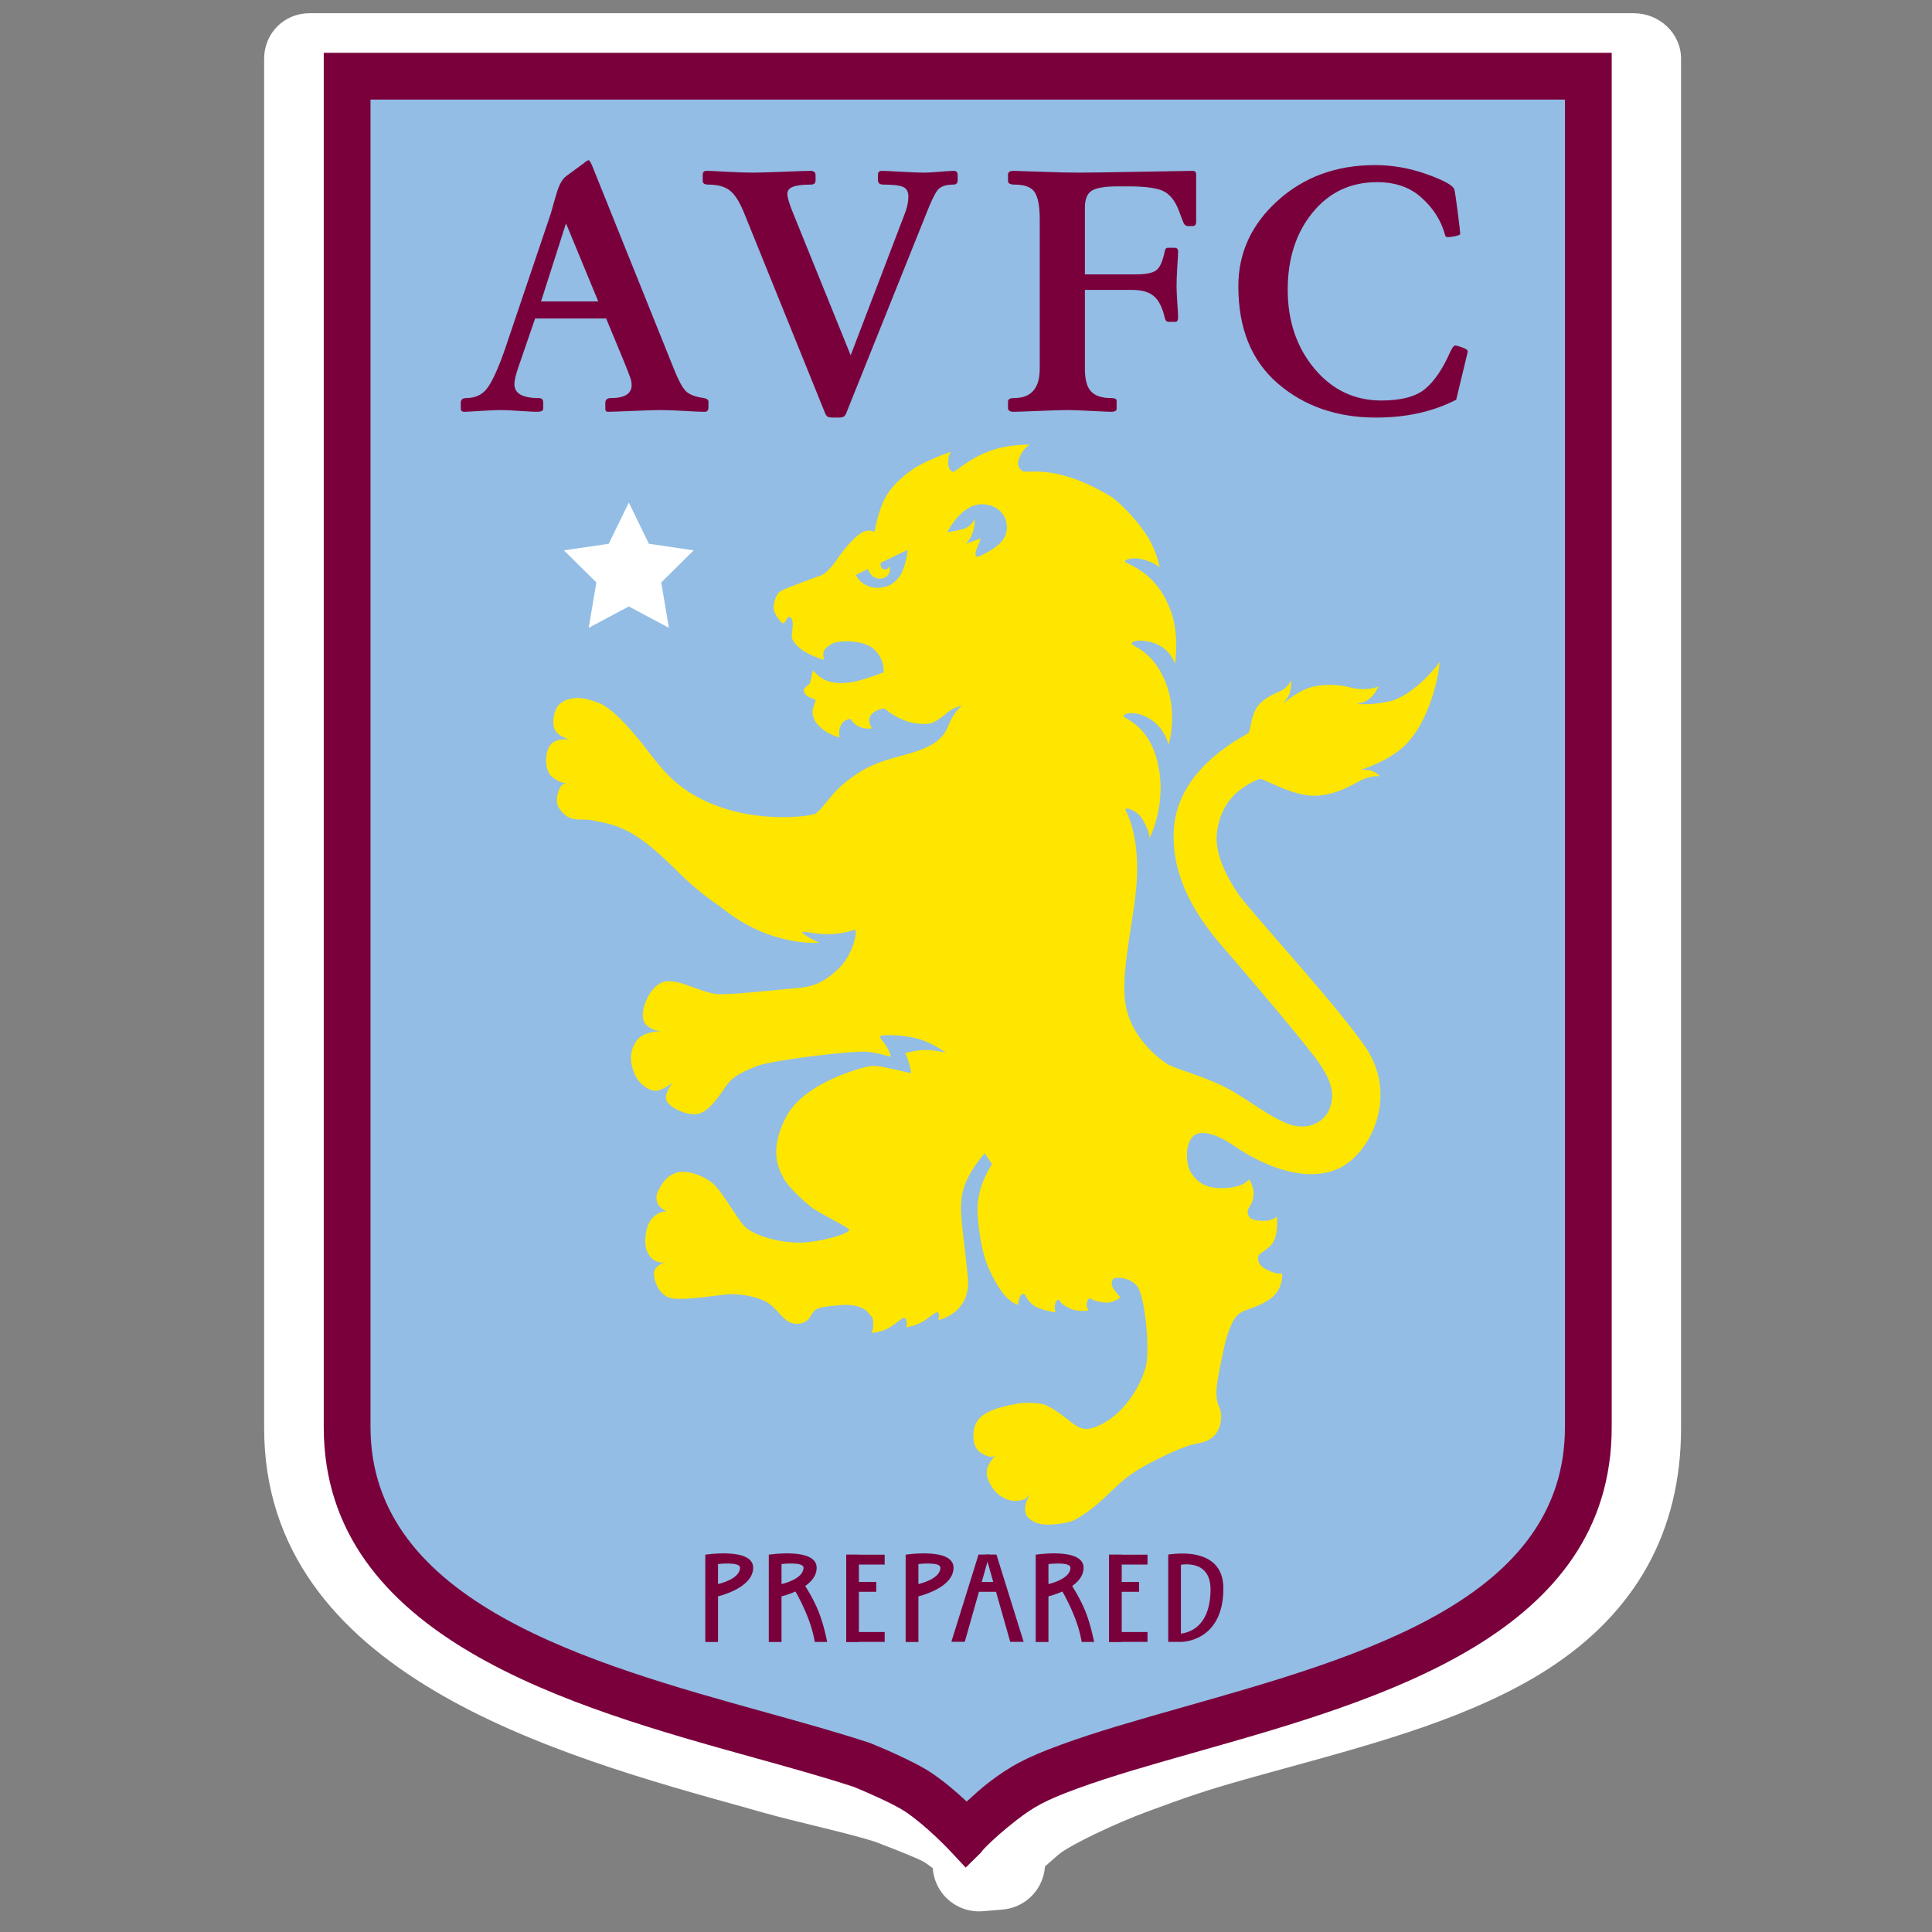 <?xml version="1.0" encoding="utf-8"?>
<!-- Generator: Adobe Illustrator 19.1.0, SVG Export Plug-In . SVG Version: 6.00 Build 0)  -->
<svg version="1.1" id="Слой_1" xmlns="http://www.w3.org/2000/svg" xmlns:xlink="http://www.w3.org/1999/xlink" x="0px" y="0px"
	 viewBox="0 0 1024 1024" style="enable-background:new 0 0 1024 1024;" xml:space="preserve">
<rect x="0" y="0" width="1024" height="1024" fill="#808080" stroke="none"/>
<g>
	<g>
		<g>
			<g>
				<path style="fill:#7A003C;" d="M397.809,826.488v47.636h6.953v-24.923
					c0,0,19.166-4.407,19.166-15.595C423.927,822.418,397.809,826.488,397.809,826.488z
					 M404.762,842.519v-10.927c0,0,12.006-1.417,12.006,1.974
					C416.767,839.918,404.762,842.519,404.762,842.519z"/>
			</g>
			<g>
				<path style="fill:none;stroke:#FFFFFF;stroke-width:17;stroke-linejoin:round;stroke-miterlimit:10;" d="
					M397.809,826.488v47.636h6.953v-24.923c0,0,19.166-4.407,19.166-15.595
					C423.927,822.418,397.809,826.488,397.809,826.488z M404.762,842.519v-10.927
					c0,0,12.006-1.417,12.006,1.974C416.767,839.918,404.762,842.519,404.762,842.519z"/>
			</g>
		</g>
		<g>
			<g>
				<path style="fill:#7A003C;" d="M507.129,826.488v47.636h6.954v-24.923
					c0,0,19.169-4.407,19.169-15.595C533.252,822.418,507.129,826.488,507.129,826.488z
					 M514.083,842.519v-10.927c0,0,12.004-1.417,12.004,1.974
					C526.087,839.918,514.083,842.519,514.083,842.519z"/>
			</g>
			<g>
				<path style="fill:none;stroke:#FFFFFF;stroke-width:17;stroke-linejoin:round;stroke-miterlimit:10;" d="
					M507.129,826.488v47.636h6.954v-24.923c0,0,19.169-4.407,19.169-15.595
					C533.252,822.418,507.129,826.488,507.129,826.488z M514.083,842.519v-10.927
					c0,0,12.004-1.417,12.004,1.974C526.087,839.918,514.083,842.519,514.083,842.519z"/>
			</g>
		</g>
		<g>
			<g>
				<path style="fill:#7A003C;" d="M432.451,826.488v47.636h6.951v-24.923
					c0,0,19.167-4.407,19.167-15.595C458.57,822.418,432.451,826.488,432.451,826.488z
					 M439.402,842.519v-10.927c0,0,12.004-1.417,12.004,1.974
					C451.406,839.918,439.402,842.519,439.402,842.519z"/>
			</g>
			<g>
				<path style="fill:none;stroke:#FFFFFF;stroke-width:17;stroke-linejoin:round;stroke-miterlimit:10;" d="
					M432.451,826.488v47.636h6.951v-24.923c0,0,19.167-4.407,19.167-15.595
					C458.57,822.418,432.451,826.488,432.451,826.488z M439.402,842.519v-10.927
					c0,0,12.004-1.417,12.004,1.974C451.406,839.918,439.402,842.519,439.402,842.519z"/>
			</g>
		</g>
		<g>
			<g>
				<path style="fill:#7A003C;" d="M578.078,826.488v47.636h6.95v-24.923
					c0,0,19.166-4.407,19.166-15.595C604.194,822.418,578.078,826.488,578.078,826.488z
					 M585.028,842.519v-10.927c0,0,12.004-1.417,12.004,1.974
					C597.032,839.918,585.028,842.519,585.028,842.519z"/>
			</g>
			<g>
				<path style="fill:none;stroke:#FFFFFF;stroke-width:17;stroke-linejoin:round;stroke-miterlimit:10;" d="
					M578.078,826.488v47.636h6.95v-24.923c0,0,19.166-4.407,19.166-15.595
					C604.194,822.418,578.078,826.488,578.078,826.488z M585.028,842.519v-10.927
					c0,0,12.004-1.417,12.004,1.974C597.032,839.918,585.028,842.519,585.028,842.519z"/>
			</g>
		</g>
	</g>
	<g>
		<g>
			<path style="fill-rule:evenodd;clip-rule:evenodd;fill:#FFE600;" d="M770.399,361.104
				c-10.225,2.129-17.221,1.145-17.221,1.145s3.829-0.329,6.703-2.515
				c3.37-2.563,5.281-7.005,5.281-7.005s-6.059,3.147-16.231,0.402
				c-4.59-1.238-14.695-2.192-22.696,0.75
				c-6.047,2.227-13.351,8.401-13.351,8.401s2.372-2.421,3.545-5.277
				c1.492-3.63,0.758-7.68,0.758-7.68s-0.816,3.926-5.826,6.092
				c-2.996,1.295-9.452,4.111-12.344,8.413c-3.823,5.691-3.443,12.701-4.848,14.303
				c-1.19,1.356-38.213,18.087-40.701,52.088
				c-2.482,33.989,22.867,60.147,31.164,69.819
				c8.294,9.675,43.444,50.683,49.207,59.862c4.567,7.263,8.433,15.087,4.015,24.519
				c-2.61,5.571-11.505,12.091-24.51,6.024
				c-13.264-6.187-22.301-14.907-36.274-21.096
				c-11.171-4.95-24.116-8.552-27.085-10.483
				c-2.186-1.419-21.523-13.882-23.381-36.433
				c-1.446-17.546,5.565-44.948,6.619-63.928
				c1.46-26.245-6.085-37.541-6.204-38.513c-0.224-1.753,6.677,0.409,9.531,5.549
				c4.006,7.197,3.582,10.068,3.582,10.068s8.921-16.739,5.164-37.938
				c-4.273-24.09-19.14-26.981-19.268-28.73
				c-0.096-1.378,4.427-2.328,9.15-0.84
				c13.061,4.104,15.343,16.653,15.343,16.653s5.623-17.659-2.134-35.562
				c-7.095-16.387-17.595-17.923-17.912-19.829
				c-0.16-0.935,3.295-2.567,10.271-0.819
				c10.901,2.733,13.299,11.991,13.299,11.991s2.549-15.373-2.055-28.393
				c-8.285-23.413-25.143-25.742-25.236-27.626
				c-0.052-1.025,4.793-2.418,9.653-1.081c8.189,2.253,9.206,4.693,9.206,4.693
				s-0.406-5.661-4.877-14.258c-4.877-9.381-16.875-21.82-21.764-24.766
				c-27.387-16.507-42.399-13.132-47.279-13.507
				c-1.301-0.099-4.137-2.504-2.894-6.495c1.896-6.073,6.108-8.236,6.108-8.236
				s-11.58-0.376-21.967,3.51c-12.231,4.57-18.463,11.371-19.9,11.345
				c-1.312-0.023-2.775-2.173-2.726-5.112c0.078-4.439,1.565-5.838,1.565-5.838
				s-14.367,4.801-21.305,9.873c-4.831,3.536-12.233,9.178-15.967,18.057
				c-2.935,6.982-4.52,15.901-4.52,15.901s-3.269-2.417-7.847,0.875
				c-4.764,3.427-9.943,10.031-12.55,13.988c-2.473,3.749-6.198,7.751-8.703,8.716
				c-2.816,1.089-18.989,6.75-22.191,8.714c-2.799,1.718-4.099,7.725-3.565,10.136
				c0.241,1.103,1.362,3.754,3.896,6.588c1.373,1.539,2.259,0.233,3.071-1.547
				c0.453-0.994,1.123-1.498,1.69-1.209c3.368,1.732,0.401,9.573,1.266,11.733
				c1.068,2.679,3.611,5.082,6.372,6.899c3.713,2.44,11.049,4.825,11.049,4.825
				s-1.039-3.357,0.218-5.381c1.068-1.711,4.192-4.019,7.269-4.438
				c5.832-0.784,14.774-0.296,19.45,3.717c6.471,5.556,5.594,12.858,5.594,12.858
				s-11.54,4.456-17.073,5.331c-5.562,0.878-9.836,0.751-13.882-0.714
				c-4.064-1.465-7.652-5.694-7.652-5.694s-1.266,6.508-1.782,7.313
				c-0.377,0.589-3.379,2.007-3.13,3.886c0.488,3.697,5.644,3.971,6.23,4.989
				c0.726,1.264-3.217,5.038-0.517,10.669c1.475,3.071,4.645,5.649,7.583,7.28
				c3.234,1.794,6.178,2.489,6.178,2.489s-1.074-4.517,1.422-7.798
				c1.405-1.851,4.163-2.433,4.566-2.234c0.781,0.39,0.88,2.061,4.032,3.822
				c3.472,1.936,7.734,1.261,7.734,1.261s-3.266-4.115-0.366-7.636
				c1.98-2.405,6.291-3.344,7.06-3.16c0.964,0.228,4.607,4.591,13.557,7.275
				c4.137,1.228,10.584,1.716,13.711-0.015c7.452-4.122,7.635-7.374,15.256-8.822
				c0,0-4.067,1.937-7.98,11.717c-3.475,8.679-13.038,11.892-19.073,13.788
				c-7.342,2.305-15.456,3.919-22.771,7.358
				c-4.886,2.293-11.142,6.229-16.675,11.248
				c-5.519,5.02-10.672,13.026-13.502,14.675
				c-2.845,1.674-27.602,4.714-50.779-3.067
				c-23.177-7.779-31.944-19.586-41.689-32.23
				c-10.181-13.211-19.584-22.753-26.11-25.122
				c-6.015-2.182-9.949-3.301-15.348-2.144c-4.096,0.878-7.288,3.382-8.381,7.234
				c-1.733,6.099-0.517,9.149,0.933,11.026c1.711,2.218,6.935,3.997,6.935,3.997
				s-6.236-1.11-9.798,2.331c-3.405,3.289-4.373,14.06,0.557,18.147
				c4.061,3.367,8.01,3.394,8.01,3.394s-2.629,0.139-3.598,1.938
				c-1.663,3.086-3.026,8.169-0.703,11.619c5.79,8.608,11.693,5.252,18.024,6.57
				c8.849,1.842,12.216,2.405,18.665,5.581c9.966,4.91,19.607,14.074,29.091,23.467
				c11.313,11.206,20.925,17.041,24.014,19.51
				c25.762,20.641,52.028,18.265,52.028,18.265s-2.064-0.939-5.44-2.816
				c-2.473-1.375-4.424-3.067-3.565-3.19c1.751-0.248,7.693,1.688,16.007,1.253
				c8.094-0.428,11.786-2.398,12.704-2.234c1.301,0.234-0.871,13.756-9.702,21.744
				c-8.642,7.816-14.132,9.442-23.834,10.152c-8.024,0.585-36.555,3.986-42.824,3.01
				c-6.276-0.975-16.539-5.668-20.654-6.366c-4.192-0.71-7.369-1.536-11.862,2.386
				c-4.478,3.924-8.623,13.929-6.422,18.892c2.199,4.956,9.372,5.462,9.372,5.462
				s-9.756-0.076-13.318,5.117c-2.976,4.336-4.739,9.952-0.888,18.651
				c2.212,4.996,7.94,9.208,11.952,8.654c3.742-0.52,8.615-4.448,8.615-4.448
				s-5.464,6.706-3.058,10.428c2.401,3.733,9.807,7.162,15.861,6.84
				c6.05-0.314,12.154-9.267,16.02-14.98
				c4.273-6.305,10.329-8.454,17.023-11.243c7.56-3.153,54.461-8.969,61.678-7.711
				c7.42,1.29,7.333,1.621,11.493,2.609c0,0-0.447-2.312-2.131-5.136
				c-2.125-3.574-4.253-5.391-3.771-6.04c0.674-0.909,10.773-0.961,18.852,0.871
				c9.49,2.158,17.174,8.233,17.174,8.233s-6.773-2.073-13.769-1.491
				c-4.665,0.386-8.535,1.633-8.535,1.633c0.7,1.138,0.822,1.754,1.35,3.214
				c1.164,3.211,2.215,7.635,1.556,7.623c-0.955-0.014-4.706-1.228-9.342-2.128
				c-5.667-1.103-7.711-2.015-12.591-1.64
				c-3.022,0.232-35.658,8.462-45.761,27.376
				c-9.551,17.88-4.552,28.217-1.585,33.713
				c2.979,5.493,12.08,13.404,15.038,15.752
				c4.651,3.684,20.861,11.046,20.794,12.57
				c-0.067,1.527-10.724,5.353-22.67,6.636
				c-12.033,1.292-29.472-3.019-34.866-9.115
				c-3.495-3.948-10.773-16.405-15.142-21.276
				c-4.35-4.868-15.54-10.047-22.641-7.153c-4.777,1.93-7.111,5.896-9.026,9.783
				c-1.912,3.907-0.154,7.321,1.182,8.573c0.926,0.862,3.726,2.59,3.726,2.59
				s-3.028-0.83-6.413,2.012c-2.922,2.456-4.723,5.298-5.34,12.042
				c-0.541,5.899,1.334,9.534,4.047,11.83c2.754,2.331,6.347,1.739,6.347,1.739
				s-5.533,1.78-5.729,5.777c-0.199,4.094,2.349,10.657,7.526,13.142
				c5.167,2.494,23.516-0.581,31.738-1.451c6.073-0.642,17.058,0.798,22.998,4.654
				c3.913,2.543,6.715,6.927,10.242,9.624c2.595,1.986,7.374,2.546,10.503,0.276
				c2.717-1.962,2.81-4.189,4.508-5.64c1.605-1.37,2.691-2.203,14.878-3.121
				c10.143-0.758,14.257,3.301,15.787,5.719c0.639,1.013,0.978-0.076,1.359,3.156
				c0.543,4.642-0.938,6.314-0.938,6.314s5.641-0.287,9.943-2.938
				c2.439-1.498,5.617-3.951,6.189-4.503c0.685-0.659,2.473-1.498,3.002,0.752
				c0.659,2.802-0.372,3.69-0.372,3.69s5.533-0.731,9.566-3.315
				c4.691-3.002,6.003-4.688,7.504-4.877c0.923-0.116,1.501,0.935,0.688,4.192
				c0,0,18.01-3.504,16.121-23.303c-2.494-26.113-5.284-36.52-2.717-47.024
				c2.54-10.5,11.946-20.673,11.946-20.673l4,5.995
				c0,0-7.043,9.699-7.888,22.322c-0.511,7.632,1.872,22.891,4.291,29.933
				c2.906,8.471,7.464,15.546,9.693,18.283c4.654,5.71,8.143,6.146,8.143,6.146
				s-0.02-1.533,0.761-3.992c0.598-1.864,2.148-2.026,2.424-1.948
				c0.827,0.229,1.353,3.045,4.506,5.751c3.484,2.996,12.756,4.317,12.756,4.317
				s-0.705-1.315-0.499-3.565c0.189-2.064,1.405-3.539,2.003-3.376
				c0.917,0.253,0.067,1.724,5.626,4.503c5.252,2.627,10.884,1.312,10.884,1.312
				s-1.126-1.454-1.126-3.002c0-1.878,1.06-3.429,1.69-3.562
				c0.81-0.174-0.293,0.758,6.442,2.125c6.305,1.283,10.28-2.72,10.28-2.72
				s-2.711-2.671-4.221-5.513c-0.906-1.698-0.473-3.547,0.389-4.497
				c0.926-1.016,9.296-1.228,13.258,4.384c3.466,4.915,6.204,27.417,5.063,39.981
				c-0.83,9.159-9.536,25.776-22.025,33.414
				c-10.852,6.639-14.626,3.861-18.42,1.048
				c-4.462-3.301-12.228-9.902-17.276-10.654
				c-5.043-0.746-10.123-0.74-14.08,0.131c-3.324,0.734-1.719,0.119-7.763,1.788
				c-4.09,1.106-10.82,3.254-13.56,8.468c-2.441,4.648-2.134,12.907,1.809,15.836
				c3.751,2.781,7.208,3.449,9.023,1.745c0,0-2.032,1.718-3.577,4.442
				c-2.276,3.997-2.261,7.466,1.515,13.29c3.24,4.987,8.567,7.034,11.133,7.197
				c4.14,0.258,6.517-0.886,6.517-0.886s0.923-0.305,3.057-2.95
				c0,0-4.752,7.049-1.96,11.972c1.315,2.325,5.751,4.828,10.564,4.874
				c6.735,0.055,13.035-1.109,16.045-2.784c4.796-2.665,8.979-5.853,12.538-8.909
				c6.395-5.518,12.074-12.222,20.661-17.697
				c4.648-2.97,23.149-12.811,31.91-14.588c4.993-1.019,7.31-1.452,10.361-4.271
				c2.92-2.702,5.736-9.899,2.787-16.338c-2.947-6.416-0.54-15.336,1.855-27.553
				c2.401-12.202,5.472-20.246,9.357-23.027c3.864-2.795,8.294-2.462,16.016-7.472
				c8.277-5.371,7.31-14.396,7.31-14.396s-2.273,1.086-8.593-2.151
				c-5.234-2.679-4.622-5.945-4.442-7.211c0.215-1.495,1.681-1.312,6.288-5.391
				c5.336-4.723,3.788-16.324,3.788-16.324s-1.8,2.47-7.298,2.378
				c-3.942-0.067-7.681-0.392-8.439-3.774c-0.79-3.559,2.201-4.154,2.906-8.956
				c0.885-6.021-2.328-9.923-2.328-9.923s-2.322,4.085-12.28,4.723
				c-6.175,0.398-9.435-0.479-12.042-1.649c-3.777-1.698-8.143-6.271-9.06-11.165
				c-1.762-9.426,1.562-13.909,2.639-15.087c3.698-4.064,12.306-2.241,23.175,5.28
				c12.239,8.471,36.117,20.42,55.448,12.477
				c17.952-7.382,34.343-39.618,15.488-66.97
				c-16.754-24.307-64.724-75.941-70.045-84.421
				c-4.712-7.508-12.44-20.299-10.779-32.758
				c1.42-10.647,6.314-17.652,11.191-21.774c4.764-4.025,10.698-6.87,12.434-7.092
				c1.652-0.214,14.771,7.643,26.081,8.969c10.66,1.25,20.443-3.559,27.959-7.767
				c6.062-3.398,11.554-2.677,11.554-2.677c-2.723-1.674-1.846-1.784-4.828-2.963
				c-1.771-0.698-5.853-0.563-5.853-0.563s16.748-5.027,25.553-14.9
				c15.015-16.829,17.453-43.9,17.453-43.9S784.961,358.074,770.399,361.104z
				 M505.301,290.132c-1.55,3.594-5.089,7.216-9.101,8.24
				c-3.44,0.88-6.442,0.778-8.819-0.06c-6.111-2.158-7.348-6.461-7.348-6.461
				l6.578-3.123c1.161,3.303,3.333,5.173,6.146,5.267
				c2.72,0.093,4.752-1.209,5.548-3.514c0.479-1.385,0.2-3.42,0.2-3.42
				s-0.781,1.843-2.47,1.926c-1.155,0.055-3.13-0.868-2.43-3.713l14.617-7.009
				C508.222,278.266,507.795,284.363,505.301,290.132z M560.596,272.184
				c-3.931,6.105-14.184,9.885-14.184,9.885s-2.32-0.09-0.525-4.347
				c1.62-3.848,2.23-5.732,2.23-5.732l-8.227,2.989c0,0,2.865-2.61,4.018-6.822
				c1.161-4.212,0.88-6.948,0.88-6.948s-1.086,3.597-5.156,5.275
				c-3.222,1.325-9.769,2.09-9.769,2.09s7.914-16.337,20.144-15.144
				C562.221,254.624,564.538,266.076,560.596,272.184z"/>
		</g>
		<g>
			<path style="fill:none;stroke:#FFFFFF;stroke-width:17;stroke-linejoin:round;stroke-miterlimit:10;" d="
				M770.399,361.104c-10.225,2.129-17.221,1.145-17.221,1.145
				s3.829-0.329,6.703-2.515c3.37-2.563,5.281-7.005,5.281-7.005
				s-6.059,3.147-16.231,0.402c-4.59-1.238-14.695-2.192-22.696,0.75
				c-6.047,2.227-13.351,8.401-13.351,8.401s2.372-2.421,3.545-5.277
				c1.492-3.63,0.758-7.68,0.758-7.68s-0.816,3.926-5.826,6.092
				c-2.996,1.295-9.452,4.111-12.344,8.413c-3.823,5.691-3.443,12.701-4.848,14.303
				c-1.19,1.356-38.213,18.087-40.701,52.088
				c-2.482,33.989,22.867,60.147,31.164,69.819
				c8.294,9.675,43.444,50.683,49.207,59.862c4.567,7.263,8.433,15.087,4.015,24.519
				c-2.61,5.571-11.505,12.091-24.51,6.024
				c-13.264-6.187-22.301-14.907-36.274-21.096
				c-11.171-4.95-24.116-8.552-27.085-10.483
				c-2.186-1.419-21.523-13.882-23.381-36.433
				c-1.446-17.546,5.565-44.948,6.619-63.928
				c1.46-26.245-6.085-37.541-6.204-38.513c-0.224-1.753,6.677,0.409,9.531,5.549
				c4.006,7.197,3.582,10.068,3.582,10.068s8.921-16.739,5.164-37.938
				c-4.273-24.09-19.14-26.981-19.268-28.73
				c-0.096-1.378,4.427-2.328,9.15-0.84
				c13.061,4.104,15.343,16.653,15.343,16.653s5.623-17.659-2.134-35.562
				c-7.095-16.387-17.595-17.923-17.912-19.829
				c-0.16-0.935,3.295-2.567,10.271-0.819
				c10.901,2.733,13.299,11.991,13.299,11.991s2.549-15.373-2.055-28.393
				c-8.285-23.413-25.143-25.742-25.236-27.626
				c-0.052-1.025,4.793-2.418,9.653-1.081c8.189,2.253,9.206,4.693,9.206,4.693
				s-0.406-5.661-4.877-14.258c-4.877-9.381-16.875-21.82-21.764-24.766
				c-27.387-16.507-42.399-13.132-47.279-13.507
				c-1.301-0.099-4.137-2.504-2.894-6.495c1.896-6.073,6.108-8.236,6.108-8.236
				s-11.58-0.376-21.967,3.51c-12.231,4.57-18.463,11.371-19.9,11.345
				c-1.312-0.023-2.775-2.173-2.726-5.112c0.078-4.439,1.565-5.838,1.565-5.838
				s-14.367,4.801-21.305,9.873c-4.831,3.536-12.233,9.178-15.967,18.057
				c-2.935,6.982-4.52,15.901-4.52,15.901s-3.269-2.417-7.847,0.875
				c-4.764,3.427-9.943,10.031-12.55,13.988c-2.473,3.749-6.198,7.751-8.703,8.716
				c-2.816,1.089-18.989,6.75-22.191,8.714c-2.799,1.718-4.099,7.725-3.565,10.136
				c0.241,1.103,1.362,3.754,3.896,6.588c1.373,1.539,2.259,0.233,3.071-1.547
				c0.453-0.994,1.123-1.498,1.69-1.209c3.368,1.732,0.401,9.573,1.266,11.733
				c1.068,2.679,3.611,5.082,6.372,6.899c3.713,2.44,11.049,4.825,11.049,4.825
				s-1.039-3.357,0.218-5.381c1.068-1.711,4.192-4.019,7.269-4.438
				c5.832-0.784,14.774-0.296,19.45,3.717c6.471,5.556,5.594,12.858,5.594,12.858
				s-11.54,4.456-17.073,5.331c-5.562,0.878-9.836,0.751-13.882-0.714
				c-4.064-1.465-7.652-5.694-7.652-5.694s-1.266,6.508-1.782,7.313
				c-0.377,0.589-3.379,2.007-3.13,3.886c0.488,3.697,5.644,3.971,6.23,4.989
				c0.726,1.264-3.217,5.038-0.517,10.669c1.475,3.071,4.645,5.649,7.583,7.28
				c3.234,1.794,6.178,2.489,6.178,2.489s-1.074-4.517,1.422-7.798
				c1.405-1.851,4.163-2.433,4.566-2.234c0.781,0.39,0.88,2.061,4.032,3.822
				c3.472,1.936,7.734,1.261,7.734,1.261s-3.266-4.115-0.366-7.636
				c1.98-2.405,6.291-3.344,7.06-3.16c0.964,0.228,4.607,4.591,13.557,7.275
				c4.137,1.228,10.584,1.716,13.711-0.015c7.452-4.122,7.635-7.374,15.256-8.822
				c0,0-4.067,1.937-7.98,11.717c-3.475,8.679-13.038,11.892-19.073,13.788
				c-7.342,2.305-15.456,3.919-22.771,7.358
				c-4.886,2.293-11.142,6.229-16.675,11.248
				c-5.519,5.02-10.672,13.026-13.502,14.675
				c-2.845,1.674-27.602,4.714-50.779-3.067
				c-23.177-7.779-31.944-19.586-41.689-32.23
				c-10.181-13.211-19.584-22.753-26.11-25.122
				c-6.015-2.182-9.949-3.301-15.348-2.144c-4.096,0.878-7.288,3.382-8.381,7.234
				c-1.733,6.099-0.517,9.149,0.933,11.026c1.711,2.218,6.935,3.997,6.935,3.997
				s-6.236-1.11-9.798,2.331c-3.405,3.289-4.373,14.06,0.557,18.147
				c4.061,3.367,8.01,3.394,8.01,3.394s-2.629,0.139-3.598,1.938
				c-1.663,3.086-3.026,8.169-0.703,11.619c5.79,8.608,11.693,5.252,18.024,6.57
				c8.849,1.842,12.216,2.405,18.665,5.581c9.966,4.91,19.607,14.074,29.091,23.467
				c11.313,11.206,20.925,17.041,24.014,19.51
				c25.762,20.641,52.028,18.265,52.028,18.265s-2.064-0.939-5.44-2.816
				c-2.473-1.375-4.424-3.067-3.565-3.19c1.751-0.248,7.693,1.688,16.007,1.253
				c8.094-0.428,11.786-2.398,12.704-2.234c1.301,0.234-0.871,13.756-9.702,21.744
				c-8.642,7.816-14.132,9.442-23.834,10.152c-8.024,0.585-36.555,3.986-42.824,3.01
				c-6.276-0.975-16.539-5.668-20.654-6.366c-4.192-0.71-7.369-1.536-11.862,2.386
				c-4.478,3.924-8.623,13.929-6.422,18.892c2.199,4.956,9.372,5.462,9.372,5.462
				s-9.756-0.076-13.318,5.117c-2.976,4.336-4.739,9.952-0.888,18.651
				c2.212,4.996,7.94,9.208,11.952,8.654c3.742-0.52,8.615-4.448,8.615-4.448
				s-5.464,6.706-3.058,10.428c2.401,3.733,9.807,7.162,15.861,6.84
				c6.05-0.314,12.154-9.267,16.02-14.98
				c4.273-6.305,10.329-8.454,17.023-11.243c7.56-3.153,54.461-8.969,61.678-7.711
				c7.42,1.29,7.333,1.621,11.493,2.609c0,0-0.447-2.312-2.131-5.136
				c-2.125-3.574-4.253-5.391-3.771-6.04c0.674-0.909,10.773-0.961,18.852,0.871
				c9.49,2.158,17.174,8.233,17.174,8.233s-6.773-2.073-13.769-1.491
				c-4.665,0.386-8.535,1.633-8.535,1.633c0.7,1.138,0.822,1.754,1.35,3.214
				c1.164,3.211,2.215,7.635,1.556,7.623c-0.955-0.014-4.706-1.228-9.342-2.128
				c-5.667-1.103-7.711-2.015-12.591-1.64
				c-3.022,0.232-35.658,8.462-45.761,27.376
				c-9.551,17.88-4.552,28.217-1.585,33.713
				c2.979,5.493,12.08,13.404,15.038,15.752
				c4.651,3.684,20.861,11.046,20.794,12.57
				c-0.067,1.527-10.724,5.353-22.67,6.636
				c-12.033,1.292-29.472-3.019-34.866-9.115
				c-3.495-3.948-10.773-16.405-15.142-21.276
				c-4.35-4.868-15.54-10.047-22.641-7.153c-4.777,1.93-7.111,5.896-9.026,9.783
				c-1.912,3.907-0.154,7.321,1.182,8.573c0.926,0.862,3.726,2.59,3.726,2.59
				s-3.028-0.83-6.413,2.012c-2.922,2.456-4.723,5.298-5.34,12.042
				c-0.541,5.899,1.334,9.534,4.047,11.83c2.754,2.331,6.347,1.739,6.347,1.739
				s-5.533,1.78-5.729,5.777c-0.199,4.094,2.349,10.657,7.526,13.142
				c5.167,2.494,23.516-0.581,31.738-1.451c6.073-0.642,17.058,0.798,22.998,4.654
				c3.913,2.543,6.715,6.927,10.242,9.624c2.595,1.986,7.374,2.546,10.503,0.276
				c2.717-1.962,2.81-4.189,4.508-5.64c1.605-1.37,2.691-2.203,14.878-3.121
				c10.143-0.758,14.257,3.301,15.787,5.719c0.639,1.013,0.978-0.076,1.359,3.156
				c0.543,4.642-0.938,6.314-0.938,6.314s5.641-0.287,9.943-2.938
				c2.439-1.498,5.617-3.951,6.189-4.503c0.685-0.659,2.473-1.498,3.002,0.752
				c0.659,2.802-0.372,3.69-0.372,3.69s5.533-0.731,9.566-3.315
				c4.691-3.002,6.003-4.688,7.504-4.877c0.923-0.116,1.501,0.935,0.688,4.192
				c0,0,18.01-3.504,16.121-23.303c-2.494-26.113-5.284-36.52-2.717-47.024
				c2.54-10.5,11.946-20.673,11.946-20.673l4,5.995
				c0,0-7.043,9.699-7.888,22.322c-0.511,7.632,1.872,22.891,4.291,29.933
				c2.906,8.471,7.464,15.546,9.693,18.283c4.654,5.71,8.143,6.146,8.143,6.146
				s-0.02-1.533,0.761-3.992c0.598-1.864,2.148-2.026,2.424-1.948
				c0.827,0.229,1.353,3.045,4.506,5.751c3.484,2.996,12.756,4.317,12.756,4.317
				s-0.705-1.315-0.499-3.565c0.189-2.064,1.405-3.539,2.003-3.376
				c0.917,0.253,0.067,1.724,5.626,4.503c5.252,2.627,10.884,1.312,10.884,1.312
				s-1.126-1.454-1.126-3.002c0-1.878,1.06-3.429,1.69-3.562
				c0.81-0.174-0.293,0.758,6.442,2.125c6.305,1.283,10.28-2.72,10.28-2.72
				s-2.711-2.671-4.221-5.513c-0.906-1.698-0.473-3.547,0.389-4.497
				c0.926-1.016,9.296-1.228,13.258,4.384c3.466,4.915,6.204,27.417,5.063,39.981
				c-0.83,9.159-9.536,25.776-22.025,33.414
				c-10.852,6.639-14.626,3.861-18.42,1.048
				c-4.462-3.301-12.228-9.902-17.276-10.654
				c-5.043-0.746-10.123-0.74-14.08,0.131c-3.324,0.734-1.719,0.119-7.763,1.788
				c-4.09,1.106-10.82,3.254-13.56,8.468c-2.441,4.648-2.134,12.907,1.809,15.836
				c3.751,2.781,7.208,3.449,9.023,1.745c0,0-2.032,1.718-3.577,4.442
				c-2.276,3.997-2.261,7.466,1.515,13.29c3.24,4.987,8.567,7.034,11.133,7.197
				c4.14,0.258,6.517-0.886,6.517-0.886s0.923-0.305,3.057-2.95
				c0,0-4.752,7.049-1.96,11.972c1.315,2.325,5.751,4.828,10.564,4.874
				c6.735,0.055,13.035-1.109,16.045-2.784c4.796-2.665,8.979-5.853,12.538-8.909
				c6.395-5.518,12.074-12.222,20.661-17.697
				c4.648-2.97,23.149-12.811,31.91-14.588c4.993-1.019,7.31-1.452,10.361-4.271
				c2.92-2.702,5.736-9.899,2.787-16.338c-2.947-6.416-0.54-15.336,1.855-27.553
				c2.401-12.202,5.472-20.246,9.357-23.027c3.864-2.795,8.294-2.462,16.016-7.472
				c8.277-5.371,7.31-14.396,7.31-14.396s-2.273,1.086-8.593-2.151
				c-5.234-2.679-4.622-5.945-4.442-7.211c0.215-1.495,1.681-1.312,6.288-5.391
				c5.336-4.723,3.788-16.324,3.788-16.324s-1.8,2.47-7.298,2.378
				c-3.942-0.067-7.681-0.392-8.439-3.774c-0.79-3.559,2.201-4.154,2.906-8.956
				c0.885-6.021-2.328-9.923-2.328-9.923s-2.322,4.085-12.28,4.723
				c-6.175,0.398-9.435-0.479-12.042-1.649c-3.777-1.698-8.143-6.271-9.06-11.165
				c-1.762-9.426,1.562-13.909,2.639-15.087c3.698-4.064,12.306-2.241,23.175,5.28
				c12.239,8.471,36.117,20.42,55.448,12.477
				c17.952-7.382,34.343-39.618,15.488-66.97
				c-16.754-24.307-64.724-75.941-70.045-84.421
				c-4.712-7.508-12.44-20.299-10.779-32.758
				c1.42-10.647,6.314-17.652,11.191-21.774c4.764-4.025,10.698-6.87,12.434-7.092
				c1.652-0.214,14.771,7.643,26.081,8.969c10.66,1.25,20.443-3.559,27.959-7.767
				c6.062-3.398,11.554-2.677,11.554-2.677c-2.723-1.674-1.846-1.784-4.828-2.963
				c-1.771-0.698-5.853-0.563-5.853-0.563s16.748-5.027,25.553-14.9
				c15.015-16.829,17.453-43.9,17.453-43.9S784.961,358.074,770.399,361.104z
				 M505.301,290.132c-1.55,3.594-5.089,7.216-9.101,8.24
				c-3.44,0.88-6.442,0.778-8.819-0.06c-6.111-2.158-7.348-6.461-7.348-6.461
				l6.578-3.123c1.161,3.303,3.333,5.173,6.146,5.267
				c2.72,0.093,4.752-1.209,5.548-3.514c0.479-1.385,0.2-3.42,0.2-3.42
				s-0.781,1.843-2.47,1.926c-1.155,0.055-3.13-0.868-2.43-3.713l14.617-7.009
				C508.222,278.266,507.795,284.363,505.301,290.132z M560.596,272.184
				c-3.931,6.105-14.184,9.885-14.184,9.885s-2.32-0.09-0.525-4.347
				c1.62-3.848,2.23-5.732,2.23-5.732l-8.227,2.989c0,0,2.865-2.61,4.018-6.822
				c1.161-4.212,0.88-6.948,0.88-6.948s-1.086,3.597-5.156,5.275
				c-3.222,1.325-9.769,2.09-9.769,2.09s7.914-16.337,20.144-15.144
				C562.221,254.624,564.538,266.076,560.596,272.184z"/>
		</g>
	</g>
</g>
<g>
	<path style="fill:#7A003C;" d="M163,33v723.873c0,115.123,149.011,152.822,248.086,180.349
		c19.694,5.471,44.964,10.641,61.128,15.961
		c6.07,2.473,25.225,9.294,31.635,13.652
		c11.583,7.876,25.314,20.68,25.43,20.805l-10.442,0.878l9.738-9.171
		c3.225-3.174,13.008-12.347,18.503-16.621
		c9.229-7.165,35.944-19.514,53.467-25.933
		c18.69-6.845,27.126-10.351,51.004-17.12C752.491,891.055,864,869.877,864,756.873V33
		H163z"/>
	<path style="fill:#FFFFFF;" d="M518.864,1013.065c-9.617,0-18.433-5.643-22.404-14.538
		c-1.207-2.702-1.892-5.536-2.081-8.373c-1.436-1.083-2.846-2.105-4.194-3.021
		c-3.303-2.073-16.29-7.076-21.18-8.96c-1.918-0.739-3.596-1.388-4.902-1.906
		c-8.613-2.778-20.726-5.742-32.45-8.61c-8.929-2.186-18.162-4.445-26.581-6.783
		l-8.395-2.386C294.381,930.168,140,887.373,140,756.873V31.163
		C140,17.606,150.561,7,164.118,7h701.771C879.446,7,891,17.606,891,31.163v725.71
		c0,54.892-24.059,97.965-70.957,128.019c-38.691,24.797-88.562,38.48-136.653,51.714
		c-8.049,2.214-16.16,4.426-24.127,6.685
		c-22.164,6.281-30.926,9.479-48.315,15.848l-1.938,0.704
		c-18.518,6.783-41.249,17.916-46.862,22.273
		c-2.062,1.605-5.225,4.383-8.302,7.183c-0.161,2.397-0.679,4.794-1.565,7.11
		c-3.37,8.806-11.485,14.905-20.88,15.692l-10.478,0.878
		C520.235,1013.037,519.547,1013.065,518.864,1013.065z M188,56v700.873
		c0,93.149,128.006,128.492,221.23,154.298l8.819,2.399
		c7.685,2.135,16.624,4.302,25.189,6.398c13.565,3.319,26.419,6.454,36.885,9.898
		c0.539,0.176,1.09,0.372,1.614,0.585c1.176,0.479,2.893,1.134,4.906,1.911
		c12.99,5.003,24.302,9.524,31.141,14.172c1.878,1.278,3.785,2.647,5.674,4.061
		c3.009-2.685,6.059-5.302,8.549-7.241c12.79-9.929,42.84-23.288,60.098-29.61
		l1.918-0.702c17.364-6.361,27.845-10.201,51.78-16.984
		c8.086-2.293,16.077-4.539,24.25-6.788C776.525,859.972,841,836.442,841,756.873V56H188z"/>
</g>
<g>
	<g>
		<path style="fill:#93BDE4;" d="M531.07,955.002c10.48-8.136,18.03-12.212,35.538-18.625
			c93.458-34.229,275.235-54.631,275.235-179.984V40.376l0,0H183.984v716.018
			c0,123.074,177.08,147.452,272.865,179.07c0,0,21.323,8.624,30.191,14.654
			c12.581,8.554,25.164,21.987,25.164,21.987S523.991,960.504,531.07,955.002z"/>
		<path style="fill:#7A003C;" d="M511.842,989.849l-8.686-9.27
			c-0.113-0.121-11.834-12.56-23.087-20.211
			c-6.227-4.233-21.6-10.859-27.498-13.262
			c-15.703-5.168-33.781-10.191-52.914-15.506
			c-96.25-26.742-228.069-63.366-228.069-175.206V27.981h682.65v728.413
			c0,109.781-122.041,144.383-220.104,172.185
			c-23.197,6.575-45.104,12.787-63.261,19.437
			c-17.023,6.236-23.236,9.816-32.202,16.776
			c-14.628,11.379-20.848,19.174-17.773,16.147L511.842,989.849z M196.379,52.771
			v703.623c0,92.998,116.392,125.335,209.918,151.32
			c19.584,5.44,38.082,10.58,54.439,15.98l0.761,0.279
			c2.307,0.934,22.827,9.311,32.512,15.895
			c6.715,4.566,13.323,10.291,18.351,14.981c3.649-3.373,7.79-7.059,11.103-9.633
			l0.006-0.004c11.789-9.155,20.509-13.746,38.874-20.474
			c19.031-6.97,41.373-13.305,65.027-20.011
			c94.718-26.853,202.077-57.291,202.077-148.333V52.771H196.379z"/>
	</g>
	<polygon style="fill:#FFFFFF;" points="333.283,266.331 343.905,288.199 367.669,291.7 
		350.467,308.707 354.526,332.763 333.283,321.429 312.028,332.763 316.085,308.707 
		298.895,291.7 322.659,288.199 	"/>
	<g>
		<path style="fill:#7A003C;" d="M291.99,113.03c0.934-3.473,2.014-7.245,3.242-11.314
			c1.285-4.122,2.922-6.921,4.909-8.396l9.376-6.894
			c1.168-1.002,2.013-1.503,2.541-1.503c0.307,0,0.855,0.855,1.654,2.561
			l43.701,108.632c2.223,5.547,4.243,9.267,6.058,11.153
			c1.811,1.83,5.027,3.068,9.651,3.717c1.579,0.3,2.369,0.95,2.369,1.956
			v2.93c0,1.599-0.642,2.399-1.932,2.399c-2.05,0-5.713-0.159-10.985-0.468
			c-5.215-0.316-9.371-0.47-12.477-0.47c-2.578,0-7.499,0.154-14.763,0.47
			c-7.265,0.309-11.598,0.468-13.004,0.468c-0.997,0-1.495-0.471-1.495-1.421v-3.288
			c0-1.713,0.971-2.575,2.912-2.575c7.352,0,11.03-2.299,11.03-6.901
			c0-1.415-0.293-2.86-0.879-4.336c-0.526-1.53-1.812-4.806-3.86-9.817
			l-8.771-21.124v0.003h-37.646v-0.003l-8.87,25.808
			c-1.404,4.012-2.107,7.023-2.107,9.025c0,4.897,4.295,7.346,12.892,7.346
			c1.577,0,2.366,0.743,2.366,2.224v3.461c0,1.067-1.144,1.6-3.424,1.6
			c-1.348,0-4.302-0.159-8.865-0.468c-4.51-0.316-7.905-0.47-10.185-0.47
			c-2.279,0-5.842,0.154-10.692,0.47c-4.849,0.309-7.682,0.468-8.496,0.468
			c-1.345,0-2.016-0.563-2.016-1.685v-3.111c0-1.658,0.938-2.489,2.812-2.489
			c5.209,0,9.131-2.004,11.768-6.016c2.691-4.008,5.673-10.759,8.954-20.254
			L291.99,113.03z M286.781,159.702v0.061h30.281v-0.061l-17.016-41.19h-0.096
			L286.781,159.702z"/>
		<path style="fill:#7A003C;" d="M450.896,188.36h-0.033l28.655-75.03
			c1.287-3.243,1.935-6.282,1.935-9.114c0-2.653-0.941-4.363-2.823-5.132
			c-1.822-0.825-5.263-1.24-10.321-1.24c-1.997,0-2.998-0.796-2.998-2.397v-2.841
			c0-1.364,0.703-2.045,2.112-2.045c1.114,0,4.511,0.159,10.195,0.471
			c5.739,0.314,9.816,0.471,12.215,0.471c1.82,0,4.569-0.157,8.265-0.471
			c3.747-0.312,6.24-0.471,7.472-0.471c1.344,0,2.022,0.74,2.022,2.224v2.751
			c0,1.544-0.766,2.308-2.283,2.308c-4.098,0-6.906,1.006-8.428,3.011
			c-1.519,2.005-3.511,6.164-5.965,12.474l-42.303,105.431
			c-0.409,1.062-0.905,1.768-1.489,2.122c-0.582,0.293-1.402,0.443-2.454,0.443
			h-3.064c-1.461,0-2.483-0.179-3.067-0.53c-0.524-0.415-1.022-1.237-1.488-2.476
			l-42.91-106.052c-2.34-5.6-4.825-9.407-7.457-11.412
			c-2.634-2.005-6.406-3.011-11.321-3.011c-1.929,0-2.896-0.651-2.896-1.953v-3.286
			c0-1.364,0.704-2.045,2.107-2.045c1.289,0,4.772,0.159,10.449,0.471
			c5.738,0.314,10.36,0.471,13.873,0.471c3.044,0,8.516-0.157,16.418-0.471
			c7.904-0.312,12.588-0.471,14.051-0.471c1.932,0,2.899,0.74,2.899,2.224v2.93
			c0,1.421-0.852,2.129-2.552,2.129c-4.512,0-7.711,0.415-9.587,1.24
			c-1.877,0.769-2.815,1.977-2.815,3.631c0,1.65,0.787,4.51,2.368,8.583
			L450.896,188.36z"/>
		<path style="fill:#7A003C;" d="M575.021,145.43h26.903c5.508,0,9.2-0.767,11.078-2.292
			c1.87-1.529,3.305-4.817,4.304-9.871c0.237-1.29,0.787-1.938,1.667-1.938
			h3.692c1.173,0,1.754,0.678,1.754,2.029c0,1.115-0.152,3.851-0.451,8.2
			c-0.243,4.35-0.367,7.732-0.367,10.14c0,1.705,0.124,4.527,0.367,8.466
			c0.299,3.939,0.451,6.495,0.451,7.673c0,1.82-0.437,2.733-1.314,2.733h-3.773
			c-1.06,0-1.732-0.764-2.025-2.292c-1.23-5.346-3.133-9.105-5.714-11.28
			c-2.521-2.231-6.416-3.347-11.693-3.347h-24.878v41.785
			c0,5.772,1.108,9.807,3.325,12.103c2.222,2.299,5.756,3.445,10.598,3.445
			c1.929,0,2.891,0.472,2.891,1.421v4.263c0,1.067-0.962,1.6-2.891,1.6
			c-0.99,0-4.498-0.159-10.52-0.468c-5.953-0.316-10.22-0.47-12.792-0.47
			c-2.276,0-7.271,0.154-14.984,0.47c-7.649,0.309-12.065,0.468-13.233,0.468
			c-2.104,0-3.153-0.65-3.153-1.956v-3.463c0-1.242,1.021-1.866,3.063-1.866
			c4.673,0,8.122-1.294,10.339-3.888c2.279-2.589,3.418-6.477,3.418-11.66
			v-79.217c0-6.949-0.911-11.748-2.722-14.397
			c-1.749-2.65-5.279-3.978-10.593-3.978c-2.335,0-3.506-0.651-3.506-1.953v-3.465
			c0-1.244,1.052-1.866,3.159-1.866c1.168,0,5.937,0.159,14.296,0.471
			c8.362,0.314,15.179,0.471,20.438,0.471c4.324,0,14.939-0.157,31.841-0.471
			c16.958-0.312,26.313-0.471,28.065-0.471c1.294,0,1.935,0.65,1.935,1.95v24.997
			c0,1.541-0.615,2.308-1.842,2.308h-2.637c-1.168,0-2.047-0.914-2.634-2.74
			l-2.016-5.302c-1.813-4.89-4.36-8.275-7.637-10.164
			c-3.277-1.881-9.708-2.826-19.308-2.826h-5.437
			c-6.786,0-11.405,0.766-13.862,2.296c-2.403,1.533-3.602,4.537-3.602,9.014
			V145.43z"/>
		<path style="fill:#7A003C;" d="M773.957,123.922c0,0.47-0.883,0.884-2.645,1.24
			c-1.709,0.354-3.018,0.532-3.929,0.532c-0.62,0-1.049-0.207-1.275-0.623
			c-0.169-0.412-0.401-1.148-0.68-2.214c-2.22-6.963-6.306-13.076-12.274-18.329
			c-5.962-5.316-13.718-7.974-23.259-7.974c-14.085,0-25.501,5.398-34.249,16.194
			c-8.751,10.737-13.123,24.332-13.123,40.785c0,16.575,4.713,30.525,14.147,41.85
			c9.425,11.264,21.27,16.898,35.527,16.898c10.398,0,18.067-2.007,23.008-6.026
			c4.938-4.069,9.372-10.534,13.292-19.392c1.134-2.479,2.011-3.72,2.634-3.72
			c0.79,0,2.121,0.355,3.991,1.063c1.87,0.647,2.8,1.323,2.8,2.032
			c0,0.352-0.197,1.268-0.592,2.738l-5.511,22.892
			c-12.268,6.302-26.415,9.459-42.44,9.459c-20.734,0-38.09-6.013-52.065-18.031
			c-13.977-12.021-20.966-29.197-20.966-51.529c0-17.737,6.96-32.881,20.884-45.43
			c13.927-12.552,31.09-18.828,51.495-18.828c9.256,0,18.354,1.585,27.278,4.758
			c8.92,3.172,13.833,5.815,14.747,7.933c0.333,0.942,0.95,4.955,1.856,12.036
			C773.508,119.26,773.957,123.156,773.957,123.922z"/>
	</g>
	<g>
		<g>
			<g>
				<path style="fill:#7A003C;" d="M373.817,824.023v46.278h6.755v-24.212
					c0,0,18.619-4.281,18.619-15.15C399.191,820.069,373.817,824.023,373.817,824.023z
					 M380.571,839.597v-10.616c0,0,11.663-1.376,11.663,1.918
					C392.235,837.07,380.571,839.597,380.571,839.597z"/>
			</g>
		</g>
		<g>
			<g>
				<path style="fill:#7A003C;" d="M480.019,824.023v46.278h6.756v-24.212
					c0,0,18.622-4.281,18.622-15.15C505.397,820.069,480.019,824.023,480.019,824.023z
					 M486.775,839.597v-10.616c0,0,11.662-1.376,11.662,1.918
					C498.437,837.07,486.775,839.597,486.775,839.597z"/>
			</g>
		</g>
		<g>
			<g>
				<path style="fill:#7A003C;" d="M407.471,824.023v46.278h6.753v-24.212
					c0,0,18.621-4.281,18.621-15.15C432.845,820.069,407.471,824.023,407.471,824.023z
					 M414.224,839.597v-10.616c0,0,11.662-1.376,11.662,1.918
					C425.886,837.07,414.224,839.597,414.224,839.597z"/>
			</g>
		</g>
		<path style="fill:#7A003C;" d="M431.841,870.259c0,0-0.859-6.422-4.419-14.885
			c-3.561-8.461-6.323-12.66-6.323-12.66l5.096-3.026
			c0,0,4.788,7.164,7.736,14.637c2.946,7.474,4.48,15.935,4.48,15.935H431.841z"/>
		<g>
			<g>
				<path style="fill:#7A003C;" d="M548.945,824.023v46.278h6.752v-24.212
					c0,0,18.619-4.281,18.619-15.15C574.316,820.069,548.945,824.023,548.945,824.023z
					 M555.697,839.597v-10.616c0,0,11.662-1.376,11.662,1.918
					C567.359,837.07,555.697,839.597,555.697,839.597z"/>
			</g>
		</g>
		<path style="fill:#7A003C;" d="M573.315,870.259c0,0-0.86-6.422-4.419-14.885
			c-3.562-8.461-6.323-12.66-6.323-12.66l5.093-3.026
			c0,0,4.789,7.164,7.736,14.637c2.95,7.474,4.481,15.935,4.481,15.935H573.315z"/>
		<g>
			<rect x="448.512" y="824.023" style="fill:#7A003C;" width="6.718" height="46.213"/>
			<rect x="448.512" y="824.023" style="fill:#7A003C;" width="20.381" height="5.229"/>
			<rect x="448.512" y="865.007" style="fill:#7A003C;" width="20.381" height="5.229"/>
			<rect x="448.512" y="838.452" style="fill:#7A003C;" width="15.899" height="5.229"/>
		</g>
		<g>
			<rect x="587.809" y="824.023" style="fill:#7A003C;" width="6.721" height="46.213"/>
			<rect x="587.809" y="824.023" style="fill:#7A003C;" width="20.387" height="5.229"/>
			<rect x="587.809" y="865.007" style="fill:#7A003C;" width="20.387" height="5.229"/>
			<rect x="587.809" y="838.452" style="fill:#7A003C;" width="15.903" height="5.229"/>
		</g>
		<polygon style="fill:#7A003C;" points="504.236,870.188 518.655,823.942 524.463,823.942 
			511.357,870.188 		"/>
		<polygon style="fill:#7A003C;" points="542.554,870.197 528.135,823.95 522.325,823.95 
			535.433,870.197 		"/>
		<rect x="515.462" y="838.452" style="fill:#7A003C;" width="15.899" height="5.229"/>
		<g>
			<rect x="619.187" y="824.023" style="fill:#7A003C;" width="6.721" height="46.213"/>
			<path style="fill:#7A003C;" d="M625.907,870.236c0,0,22.509,0.33,22.509-28.389
				c0-23.651-29.229-17.824-29.229-17.824l5.894,5.471c0,0,16.518-3.768,16.518,12.849
				c0,24.581-17.415,23.588-17.415,23.588L625.907,870.236z"/>
		</g>
	</g>
	<g>
		<g>
			<path style="fill-rule:evenodd;clip-rule:evenodd;fill:#FFE600;" d="M735.782,371.91
				c-9.933,2.069-16.73,1.112-16.73,1.112s3.72-0.32,6.512-2.444
				c3.274-2.49,5.13-6.805,5.13-6.805s-5.886,3.057-15.768,0.391
				c-4.459-1.203-14.276-2.129-22.049,0.729
				c-5.875,2.163-12.97,8.162-12.97,8.162s2.304-2.352,3.444-5.127
				c1.449-3.527,0.736-7.461,0.736-7.461s-0.793,3.814-5.66,5.918
				c-2.91,1.258-9.183,3.993-11.992,8.173
				c-3.714,5.529-3.345,12.338-4.71,13.895
				c-1.156,1.317-37.123,17.571-39.54,50.602
				c-2.411,33.02,22.215,58.432,30.276,67.827
				c8.057,9.399,42.205,49.237,47.803,58.155
				c4.436,7.056,8.193,14.657,3.9,23.82c-2.535,5.412-11.177,11.746-23.811,5.852
				c-12.886-6.01-21.665-14.482-35.239-20.495
				c-10.852-4.808-23.428-8.308-26.313-10.184
				c-2.123-1.379-20.909-13.486-22.714-35.394
				c-1.405-17.046,5.406-43.666,6.43-62.105
				c1.419-25.497-5.911-36.47-6.027-37.415c-0.217-1.703,6.487,0.398,9.259,5.391
				c3.892,6.991,3.48,9.781,3.48,9.781s8.666-16.262,5.017-36.857
				c-4.151-23.403-18.594-26.212-18.718-27.911
				c-0.093-1.338,4.301-2.262,8.889-0.816
				c12.689,3.987,14.905,16.178,14.905,16.178s5.463-17.156-2.073-34.548
				c-6.893-15.92-17.093-17.412-17.401-19.264c-0.155-0.908,3.201-2.494,9.978-0.795
				c10.59,2.655,12.919,11.649,12.919,11.649s2.476-14.935-1.997-27.583
				c-8.049-22.745-24.426-25.007-24.516-26.838
				c-0.051-0.995,4.656-2.349,9.377-1.051c7.956,2.188,8.943,4.559,8.943,4.559
				s-0.395-5.5-4.738-13.851c-4.738-9.114-16.394-21.197-21.144-24.06
				c-26.606-16.036-41.19-12.758-45.931-13.121
				c-1.263-0.096-4.019-2.432-2.812-6.31c1.842-5.9,5.934-8.001,5.934-8.001
				s-11.25-0.365-21.341,3.409c-11.882,4.439-17.937,11.047-19.333,11.022
				c-1.275-0.023-2.696-2.111-2.648-4.966c0.076-4.312,1.52-5.671,1.52-5.671
				s-13.957,4.665-20.698,9.591c-4.693,3.435-11.884,8.916-15.511,17.542
				c-2.852,6.783-4.391,15.448-4.391,15.448s-3.176-2.348-7.623,0.85
				c-4.628,3.329-9.659,9.745-12.192,13.589c-2.403,3.642-6.021,7.53-8.455,8.468
				c-2.736,1.058-18.447,6.557-21.558,8.465c-2.719,1.67-3.982,7.505-3.463,9.847
				c0.234,1.072,1.323,3.647,3.785,6.401c1.334,1.495,2.194,0.226,2.984-1.503
				c0.44-0.966,1.091-1.455,1.641-1.175c3.271,1.682,0.389,9.3,1.23,11.398
				c1.038,2.603,3.509,4.937,6.191,6.702c3.607,2.37,10.734,4.687,10.734,4.687
				s-1.01-3.262,0.211-5.227c1.038-1.663,4.073-3.905,7.062-4.311
				c5.666-0.762,14.352-0.288,18.896,3.611c6.286,5.398,5.435,12.491,5.435,12.491
				s-11.21,4.329-16.586,5.179c-5.404,0.853-9.555,0.729-13.487-0.694
				c-3.948-1.423-7.434-5.532-7.434-5.532s-1.23,6.323-1.732,7.104
				c-0.366,0.573-3.283,1.95-3.04,3.775c0.474,3.591,5.482,3.858,6.052,4.847
				c0.705,1.228-3.125,4.894-0.502,10.364c1.433,2.984,4.512,5.488,7.367,7.072
				c3.142,1.743,6.002,2.418,6.002,2.418s-1.044-4.389,1.382-7.575
				c1.365-1.798,4.044-2.363,4.436-2.17c0.759,0.379,0.855,2.002,3.917,3.713
				c3.373,1.881,7.513,1.225,7.513,1.225s-3.173-3.998-0.355-7.419
				c1.923-2.337,6.112-3.249,6.859-3.07c0.936,0.221,4.476,4.46,13.17,7.068
				c4.019,1.193,10.283,1.667,13.32-0.014c7.24-4.005,7.417-7.164,14.821-8.571
				c0,0-3.951,1.881-7.753,11.383c-3.376,8.431-12.666,11.553-18.529,13.395
				c-7.133,2.239-15.015,3.807-22.122,7.148
				c-4.746,2.228-10.824,6.051-16.2,10.927
				c-5.361,4.876-10.367,12.654-13.117,14.256
				c-2.764,1.626-26.815,4.58-49.33-2.979
				c-22.516-7.557-31.033-19.027-40.5-31.311
				c-9.891-12.834-19.026-22.104-25.365-24.405
				c-5.844-2.119-9.665-3.207-14.911-2.083c-3.979,0.853-7.08,3.286-8.142,7.028
				c-1.684,5.925-0.502,8.888,0.907,10.711c1.663,2.155,6.738,3.883,6.738,3.883
				s-6.058-1.079-9.518,2.265c-3.308,3.195-4.249,13.659,0.541,17.629
				c3.946,3.271,7.781,3.297,7.781,3.297s-2.554,0.135-3.496,1.882
				c-1.616,2.998-2.94,7.936-0.682,11.288c5.625,8.362,11.36,5.102,17.51,6.382
				c8.596,1.789,11.867,2.337,18.133,5.422
				c9.682,4.771,19.048,13.673,28.262,22.798
				c10.991,10.886,20.329,16.555,23.329,18.953
				c25.027,20.052,50.545,17.744,50.545,17.744s-2.005-0.912-5.285-2.736
				c-2.403-1.335-4.298-2.979-3.463-3.099c1.701-0.241,7.474,1.64,15.551,1.217
				c7.863-0.416,11.45-2.33,12.341-2.17c1.263,0.227-0.846,13.364-9.425,21.124
				c-8.396,7.594-13.729,9.173-23.154,9.862c-7.795,0.568-35.512,3.872-41.603,2.925
				c-6.097-0.948-16.067-5.506-20.065-6.185c-4.072-0.69-7.159-1.492-11.523,2.318
				c-4.35,3.812-8.378,13.532-6.239,18.353c2.137,4.814,9.105,5.306,9.105,5.306
				s-9.478-0.073-12.938,4.971c-2.891,4.212-4.604,9.668-0.863,18.119
				c2.149,4.854,7.713,8.946,11.611,8.407c3.635-0.505,8.369-4.321,8.369-4.321
				s-5.308,6.515-2.971,10.13c2.332,3.627,9.527,6.958,15.409,6.645
				c5.877-0.305,11.807-9.002,15.563-14.553
				c4.151-6.126,10.034-8.213,16.538-10.923
				c7.344-3.063,52.908-8.713,59.919-7.491c7.209,1.254,7.124,1.575,11.165,2.534
				c0,0-0.434-2.247-2.07-4.989c-2.064-3.472-4.132-5.237-3.663-5.867
				c0.654-0.883,10.466-0.934,18.315,0.846c9.219,2.097,16.685,7.998,16.685,7.998
				s-6.58-2.014-13.376-1.448c-4.532,0.375-8.292,1.586-8.292,1.586
				c0.68,1.106,0.798,1.704,1.311,3.122c1.131,3.119,2.152,7.417,1.512,7.406
				c-0.928-0.014-4.572-1.193-9.075-2.067c-5.505-1.072-7.491-1.957-12.232-1.593
				c-2.936,0.226-34.641,8.221-44.456,26.595
				c-9.279,17.37-4.422,27.413-1.54,32.752
				c2.893,5.336,11.735,13.021,14.609,15.303
				c4.518,3.579,20.266,10.731,20.202,12.212
				c-0.065,1.484-10.418,5.201-22.023,6.447
				c-11.69,1.255-28.631-2.933-33.871-8.856
				c-3.396-3.835-10.466-15.937-14.711-20.67
				c-4.226-4.73-15.097-9.761-21.995-6.949c-4.641,1.875-6.908,5.728-8.768,9.504
				c-1.857,3.796-0.15,7.113,1.148,8.328c0.9,0.838,3.62,2.516,3.62,2.516
				s-2.942-0.807-6.23,1.954c-2.839,2.386-4.588,5.147-5.188,11.698
				c-0.526,5.731,1.296,9.262,3.932,11.493c2.675,2.265,6.166,1.689,6.166,1.689
				s-5.375,1.729-5.566,5.612c-0.193,3.977,2.281,10.353,7.311,12.767
				c5.02,2.423,22.846-0.564,30.833-1.41c5.9-0.623,16.572,0.776,22.342,4.521
				c3.802,2.47,6.523,6.729,9.95,9.349c2.521,1.929,7.164,2.473,10.204,0.268
				c2.64-1.906,2.73-4.07,4.38-5.48c1.56-1.331,2.615-2.141,14.454-3.032
				c9.854-0.736,13.85,3.207,15.337,5.556c0.62,0.984,0.95-0.073,1.32,3.066
				c0.527,4.51-0.911,6.134-0.911,6.134s5.48-0.279,9.659-2.854
				c2.369-1.455,5.457-3.838,6.013-4.374c0.666-0.64,2.403-1.455,2.916,0.73
				c0.64,2.722-0.361,3.585-0.361,3.585s5.375-0.71,9.293-3.221
				c4.557-2.916,5.832-4.555,7.29-4.738c0.897-0.113,1.458,0.908,0.668,4.072
				c0,0,17.497-3.404,15.661-22.638c-2.423-25.368-5.133-35.479-2.64-45.683
				c2.468-10.201,11.606-20.083,11.606-20.083l3.886,5.824
				c0,0-6.842,9.423-7.663,21.685c-0.496,7.414,1.819,22.238,4.168,29.08
				c2.823,8.23,7.251,15.103,9.417,17.762c4.521,5.547,7.911,5.971,7.911,5.971
				s-0.02-1.489,0.739-3.878c0.581-1.81,2.087-1.968,2.355-1.892
				c0.804,0.223,1.314,2.958,4.377,5.587c3.384,2.911,12.392,4.194,12.392,4.194
				s-0.685-1.278-0.485-3.463c0.183-2.005,1.365-3.438,1.946-3.28
				c0.891,0.245,0.065,1.675,5.466,4.374c5.102,2.552,10.573,1.275,10.573,1.275
				s-1.094-1.413-1.094-2.916c0-1.825,1.029-3.331,1.641-3.46
				c0.787-0.169-0.285,0.736,6.258,2.064c6.126,1.247,9.987-2.642,9.987-2.642
				s-2.634-2.595-4.101-5.356c-0.88-1.65-0.459-3.446,0.378-4.369
				c0.9-0.987,9.03-1.193,12.88,4.259c3.367,4.775,6.027,26.635,4.918,38.841
				c-0.807,8.898-9.265,25.041-21.397,32.461
				c-10.542,6.45-14.208,3.751-17.895,1.018
				c-4.335-3.207-11.879-9.62-16.783-10.35
				c-4.899-0.725-9.834-0.719-13.678,0.127c-3.229,0.713-1.67,0.115-7.542,1.737
				c-3.974,1.075-10.511,3.161-13.173,8.227c-2.372,4.515-2.073,12.539,1.757,15.384
				c3.644,2.702,7.003,3.351,8.766,1.695c0,0-1.974,1.67-3.475,4.315
				c-2.211,3.883-2.197,7.254,1.472,12.911c3.147,4.845,8.323,6.833,10.816,6.991
				c4.022,0.251,6.331-0.86,6.331-0.86s0.897-0.296,2.97-2.865
				c0,0-4.617,6.848-1.904,11.631c1.278,2.259,5.587,4.69,10.263,4.735
				c6.543,0.054,12.663-1.077,15.587-2.705c4.659-2.589,8.723-5.686,12.181-8.655
				c6.213-5.361,11.729-11.873,20.072-17.192
				c4.515-2.885,22.489-12.446,31-14.172
				c4.851-0.99,7.101-1.41,10.065-4.149c2.837-2.625,5.573-9.617,2.707-15.872
				c-2.862-6.233-0.524-14.899,1.802-26.767
				c2.333-11.854,5.316-19.669,9.09-22.37c3.754-2.716,8.057-2.391,15.559-7.259
				c8.041-5.217,7.102-13.985,7.102-13.985s-2.208,1.055-8.348-2.09
				c-5.085-2.603-4.49-5.776-4.315-7.006c0.209-1.452,1.633-1.275,6.109-5.237
				c5.184-4.589,3.681-15.858,3.681-15.858s-1.749,2.4-7.09,2.31
				c-3.83-0.065-7.462-0.381-8.199-3.667c-0.767-3.457,2.138-4.036,2.823-8.701
				c0.86-5.849-2.262-9.64-2.262-9.64s-2.256,3.968-11.93,4.589
				c-5.999,0.386-9.166-0.465-11.698-1.602c-3.669-1.65-7.911-6.092-8.802-10.847
				c-1.712-9.157,1.517-13.512,2.564-14.657c3.593-3.948,11.955-2.177,22.514,5.13
				c11.89,8.229,35.087,19.838,53.867,12.122
				c17.441-7.172,33.364-38.488,15.046-65.061
				c-16.276-23.614-62.878-73.775-68.047-82.013
				c-4.577-7.294-12.085-19.721-10.472-31.824
				c1.379-10.343,6.134-17.149,10.872-21.153
				c4.628-3.91,10.393-6.674,12.079-6.89c1.605-0.207,14.35,7.425,25.337,8.713
				c10.356,1.214,19.86-3.457,27.162-7.545c5.889-3.301,11.225-2.6,11.225-2.6
				c-2.645-1.626-1.794-1.733-4.69-2.878c-1.721-0.678-5.686-0.547-5.686-0.547
				s16.27-4.883,24.824-14.475c14.586-16.349,16.955-42.648,16.955-42.648
				S749.928,368.967,735.782,371.91z M478.244,302.963
				c-1.506,3.492-4.944,7.01-8.841,8.005c-3.342,0.855-6.258,0.756-8.568-0.058
				c-5.937-2.097-7.138-6.277-7.138-6.277l6.391-3.034
				c1.128,3.209,3.238,5.026,5.971,5.117c2.643,0.09,4.617-1.174,5.39-3.414
				c0.465-1.345,0.195-3.322,0.195-3.322s-0.759,1.791-2.4,1.871
				c-1.122,0.053-3.04-0.843-2.361-3.607l14.2-6.81
				C481.081,291.435,480.667,297.358,478.244,302.963z M531.962,285.527
				c-3.819,5.931-13.78,9.603-13.78,9.603s-2.253-0.087-0.511-4.223
				c1.574-3.738,2.166-5.569,2.166-5.569l-7.992,2.904
				c0,0,2.783-2.536,3.903-6.628c1.128-4.092,0.854-6.75,0.854-6.75
				s-1.055,3.494-5.009,5.124c-3.13,1.287-9.49,2.031-9.49,2.031
				s7.688-15.871,19.57-14.712C533.541,268.467,535.791,279.593,531.962,285.527z"/>
		</g>
	</g>
</g>
</svg>
